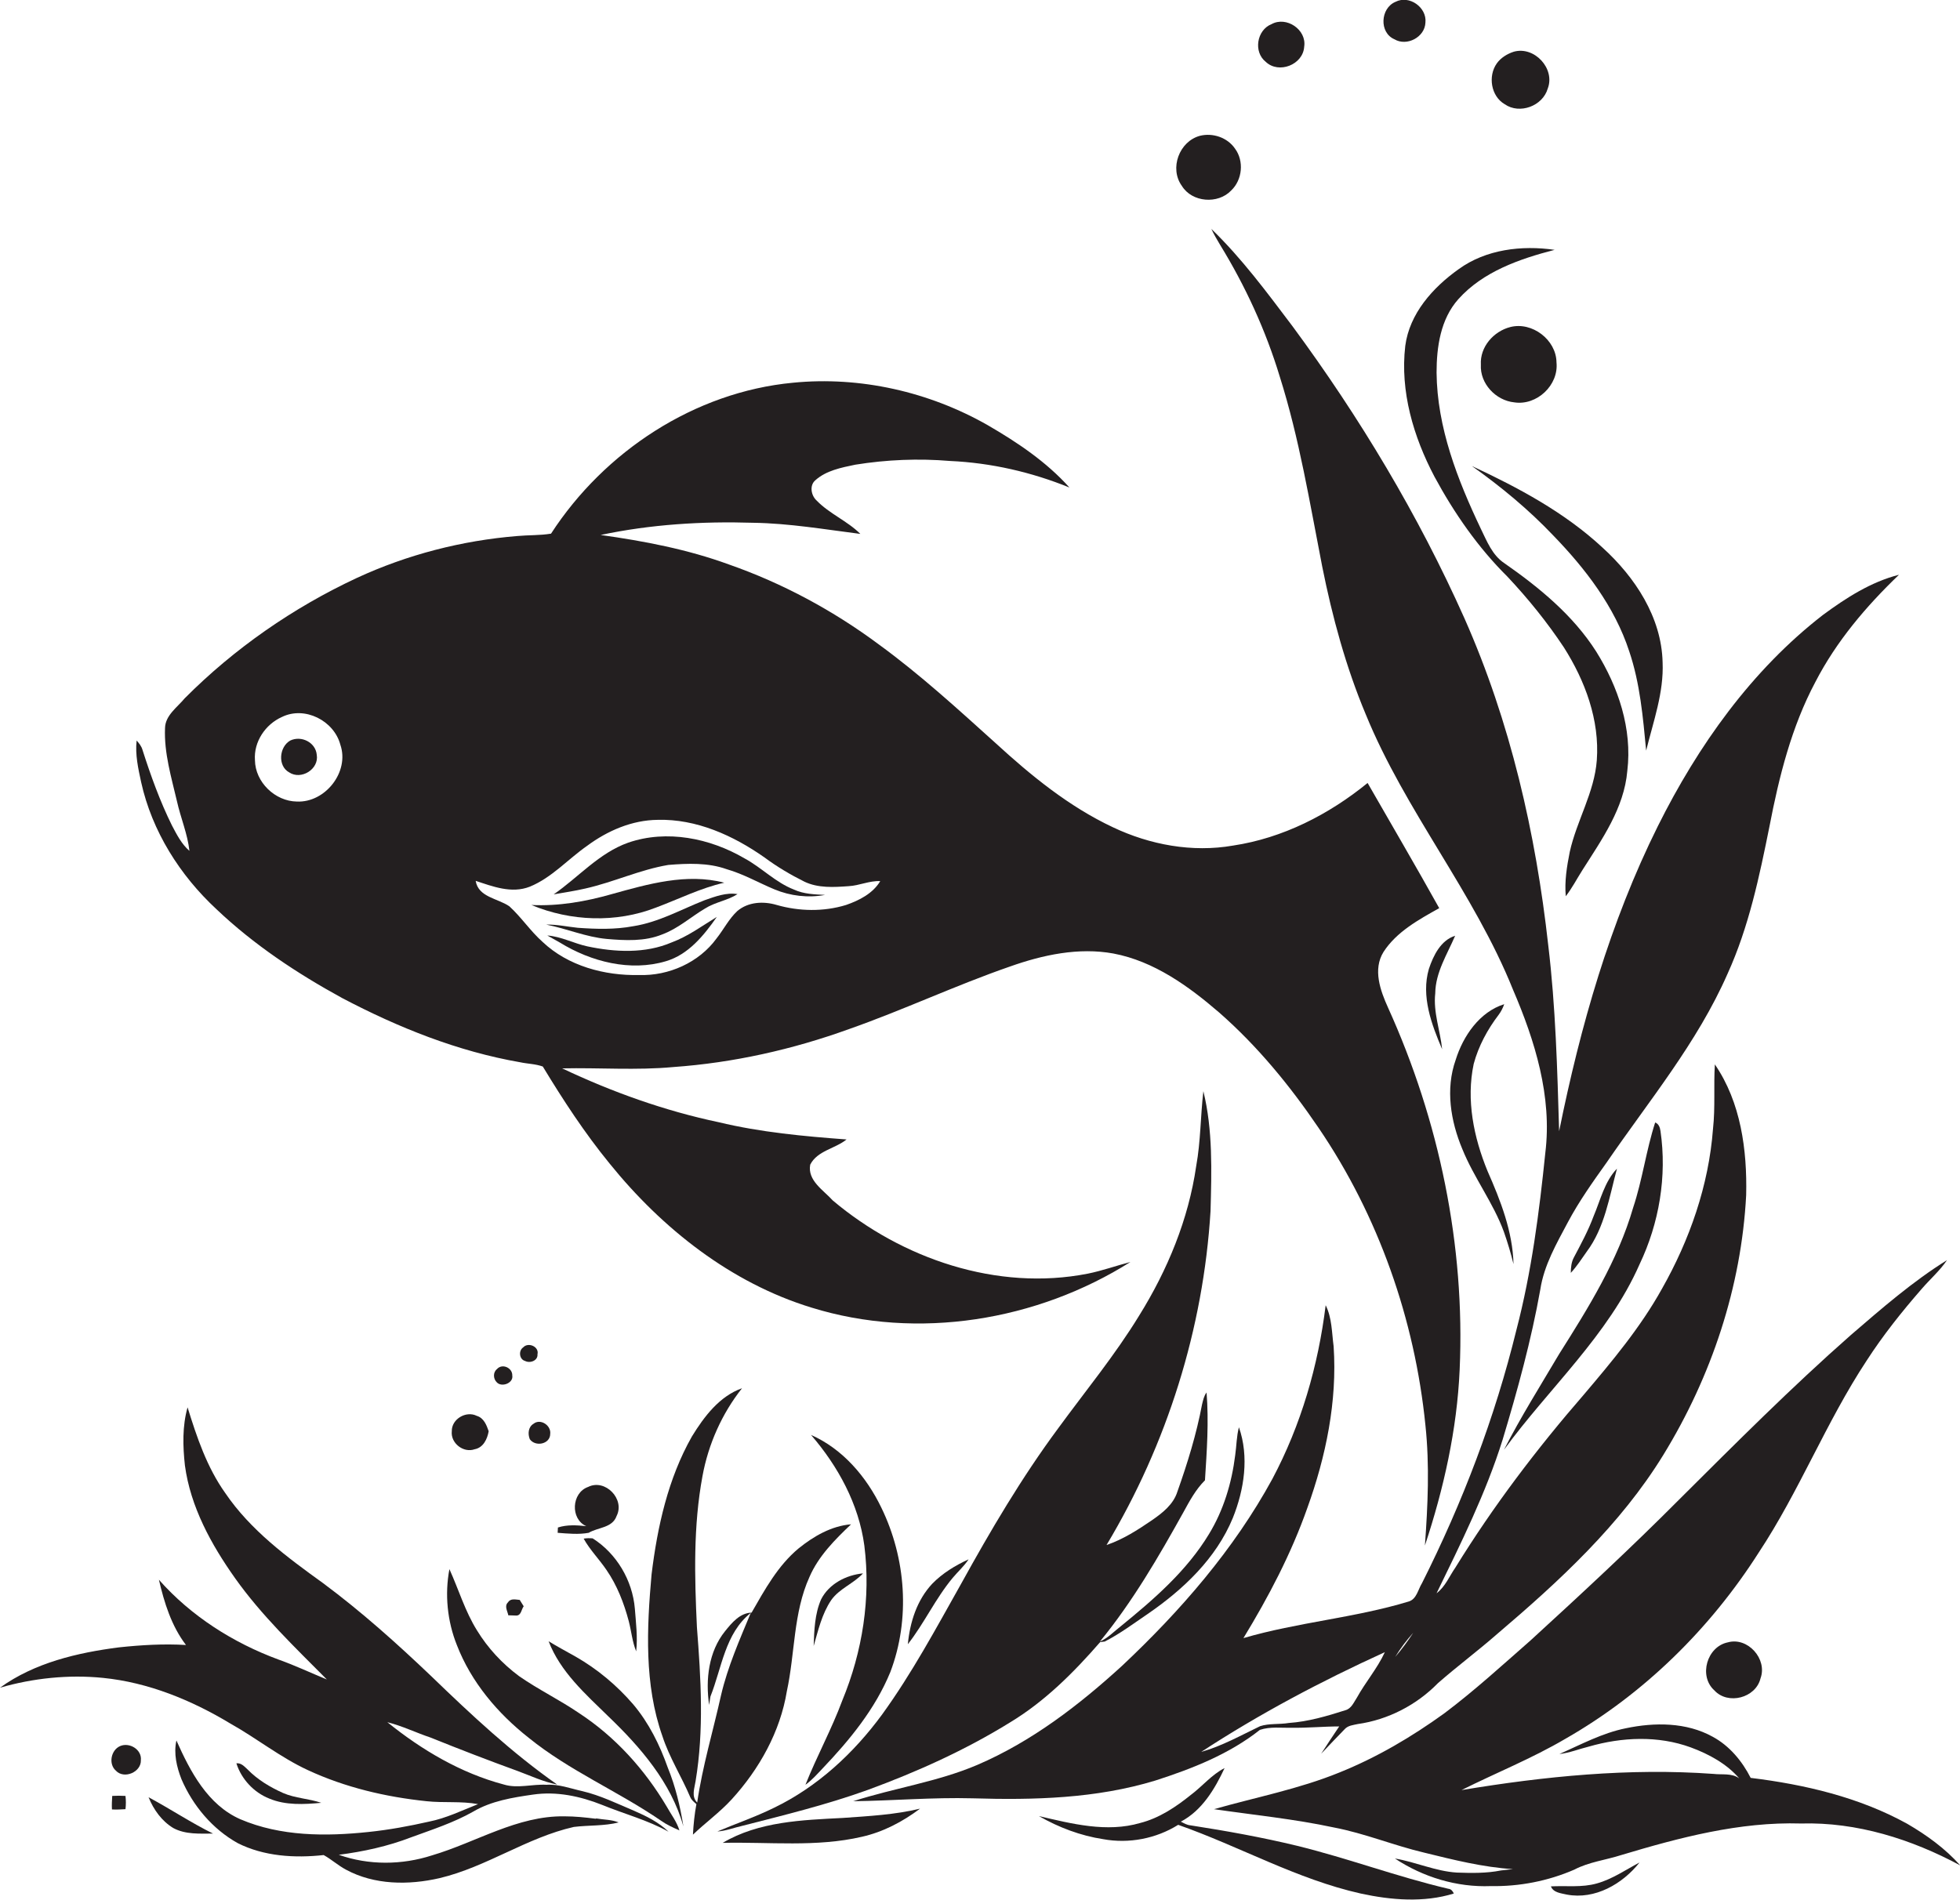 <?xml version="1.0" encoding="utf-8"?>
<!-- Generator: Adobe Illustrator 19.2.0, SVG Export Plug-In . SVG Version: 6.00 Build 0)  -->
<svg version="1.1" id="Layer_1" xmlns="http://www.w3.org/2000/svg" xmlns:xlink="http://www.w3.org/1999/xlink" x="0px" y="0px"
	 viewBox="0 0 738.8 716.2" enable-background="new 0 0 738.8 716.2" xml:space="preserve">
<g>
	<path fill="#231F20" d="M525.6,14.8c4.7,2.8,11.5-0.8,11.7-6.3c0.6-5.7-6.1-10.5-11.3-7.8C520.3,3.1,519.8,12.3,525.6,14.8z"/>
	<path fill="#231F20" d="M477.1,23.3c4.9,4.7,14.1,1.1,14.5-5.7c1-6.4-6.7-11.6-12.3-8.5C473.7,11.3,472.4,19.6,477.1,23.3z"/>
	<path fill="#231F20" d="M567.2,39.3c5.6,3.9,14.3,0.7,16.2-5.9c2.9-7.5-5-16.1-12.8-13.9c-2.5,0.8-4.9,2.3-6.4,4.4
		C560.8,28.7,562,36.3,567.2,39.3z"/>
	<path fill="#231F20" d="M464.1,71.8c4.2-4,4.9-11.1,1.4-15.8c-2.9-4.2-8.4-6-13.2-4.8c-7.8,2.1-11.6,12.3-6.8,18.9
		C449.3,76.3,459.1,77.1,464.1,71.8z"/>
	<path fill="#231F20" d="M474.9,652.2c3.9-1.3,8-0.7,12-0.8c6,0.1,11.9-0.5,17.9-0.5c-2.3,3.4-4.6,6.9-6.8,10.3
		c2.9-3.1,5.8-6.1,8.8-9.2c1.3-1.5,3.3-1.6,5-2c11.4-1.6,22.2-7.2,30.2-15.4c7.3-6.4,15.1-12.2,22.4-18.6
		c23.4-19.9,46.4-41.1,62.6-67.5c18.1-29.5,29.4-63.3,31.2-97.9c0.4-17-2-35-11.8-49.3c-0.5,8.1,0.2,16.2-0.7,24.3
		c-1.6,21.3-8.8,41.9-19.3,60.4c-8,14.4-18.7,27.2-29.3,39.7c-17.8,20.5-34.2,42.1-48.5,65.3c-2.3,3.3-3.8,7.2-7.1,9.7
		c9.2-18.9,18.6-37.8,24.9-57.9c5.6-18.6,10.8-37.5,14.2-56.6c1.4-9.2,6.1-17.3,10.4-25.4c4.2-7.9,9.4-15.2,14.6-22.5
		c15.9-23.2,34.2-45.2,45.6-71.2c8-17.6,12-36.7,15.8-55.6c3.6-18.7,8.3-37.5,17.3-54.4c7.9-15.3,19.1-28.5,31.5-40.4
		c-10.6,2.7-19.9,8.7-28.6,15.1c-27,20.9-47.2,49.4-62.3,79.7c-18,36.2-29.2,75.4-37.2,115c-0.7-23.4-1.3-46.8-4.1-70.1
		c-4.7-42.3-14.3-84.3-31.6-123.3c-17.4-39-39.5-75.8-64.8-110.1c-9.6-12.7-19.1-25.6-30.6-36.7c1,2.1,2.1,4,3.3,6
		c9.5,15.5,17.2,32.2,22.5,49.7c7.4,23.4,11.3,47.6,16,71.6c3.8,19,8.9,37.8,16.4,55.7c14.9,36.5,40.8,67.2,55.5,103.8
		c8.3,19.3,14.8,40.3,12.2,61.5c-2.3,22.5-5.2,45-10.9,66.8c-8.1,33.1-20.3,65.1-35.6,95.5c-1.5,2.4-2,6-5,6.9
		c-20.4,6.2-41.8,7.8-62.3,13.8c9.5-15.6,18-31.8,24.1-49.1c7-19.4,11.3-40.2,9.9-60.9c-0.7-5.2-0.6-10.7-3-15.5
		c-2.8,22.8-9.3,45.2-20.1,65.5c-14.5,26.6-34.6,49.7-56.6,70.4c-16.3,14.9-34.1,28.6-54.6,37.4c-15,6.4-31.3,8.7-46.8,13.7
		c15-0.2,30-1.5,45-1.1c23.1,0.7,46.6,0.1,68.9-6.7C449.5,666.8,463.4,661.3,474.9,652.2z M532.7,615.6c-2.1,3.2-4.3,6.2-6.8,9.1
		C527.9,621.4,530.2,618.4,532.7,615.6z M522,622.9c-2.8,6.1-7.3,11.3-10.5,17.1c-1.2,1.8-2.1,4.2-4.4,4.8c-6.9,2.2-14,4.3-21.3,4.8
		c-3.6,0.6-7.4,0.1-10.8,1.2c-7.3,3.5-14.4,7.5-22.2,9.7C474.8,646.1,498.1,633.8,522,622.9z"/>
	<path fill="#231F20" d="M540.7,179.7c7.4,13.7,16.4,26.7,27.5,37.7c7.8,8.3,15,17.2,21.3,26.7c8,12.6,13.5,27.4,12.4,42.5
		c-0.9,12.2-7.6,22.8-10.2,34.6c-1.1,5.5-2,11.1-1.5,16.7c2.4-3.1,4.2-6.6,6.3-9.9c7.3-11.5,15.7-23.3,16.9-37.4
		c1.9-15.8-3.4-31.6-11.7-44.9c-8.7-13.7-21.5-24.2-34.7-33.4c-4.5-3-6.5-8.2-8.8-12.9c-8.8-18.5-16.5-38.2-16.7-58.9
		c0-9.7,1.5-20.2,8.2-27.7c9.3-10.4,23.1-15.2,36.3-18.6c-12.4-1.8-25.9-0.2-36.2,7.3c-9.7,6.9-18.5,16.7-20.1,28.9
		C527.7,147.6,532.8,164.7,540.7,179.7z"/>
	<path fill="#231F20" d="M569.3,123.3c-6.3,1.6-11.5,7.5-11.1,14.2c-0.4,7.1,5.6,13.5,12.6,14.2c8.5,1.3,16.8-6.5,15.9-15.1
		C586.6,128.1,577.5,121.2,569.3,123.3z"/>
	<path fill="#231F20" d="M81.6,342.8C95.7,356.2,112,367,129,376.3c21.1,11.1,43.5,20.1,67.1,24.2c2.8,0.6,5.7,0.6,8.5,1.6
		c7.7,12.7,15.8,25.1,25.2,36.6c19.8,24.5,45.7,45,76.1,54.3c40,12.4,85,5,120.2-17.2c-5.4,1.4-10.6,3.3-16.1,4.4
		c-34.1,6.7-70-5.6-96.1-27.6c-3.5-3.9-9.6-7.5-8.5-13.5c2.7-5.3,9.4-6,13.7-9.5c-16.2-1.2-32.4-2.7-48.2-6.5
		c-20.4-4.3-40.2-11.4-59-20.3c14-0.3,28,0.8,41.9-0.5c22.6-1.6,44.9-6.6,66.2-14.3c20.5-7.2,40.2-16.5,60.7-23.6
		c12.4-4.4,25.9-7.3,39-4.9c15.3,2.9,28.3,12.3,39.8,22.2c14.5,12.7,26.7,27.6,37.5,43.5c22.6,33.2,36.3,72.3,40.3,112.2
		c1.6,15.1,0.9,30.2-0.2,45.3c7.1-21.4,12.1-43.7,13.1-66.3c2.1-46.8-7.7-93.9-27-136.5c-2.9-6.4-5.8-14.4-1.7-21
		c4.9-7.6,13.3-12.2,21-16.5c-8.8-15.8-18-31.5-27-47.2c-14.6,11.9-32,20.8-50.7,23.6c-15.4,2.7-31.4-0.3-45.3-6.9
		c-16.6-7.8-30.9-19.5-44.3-31.8c-14.2-12.8-28.4-25.8-43.9-37.1c-17.2-12.8-36.3-23.1-56.6-30.2c-15.6-5.7-31.9-8.8-48.3-11.1
		c18.9-4,38.2-5.2,57.5-4.6c13.6,0.2,27,2.5,40.4,4.2c-4.9-4.9-11.7-7.6-16.5-12.6c-2-1.8-2.8-5.6-0.5-7.6c4.1-3.7,9.8-4.8,15.1-5.9
		c11.8-1.9,23.8-2.4,35.7-1.4c15.5,0.7,30.7,4.2,45,10c-8.7-9.7-19.6-17-30.8-23.5c-22.1-12.6-48.1-18.5-73.4-16
		c-37.1,3.5-71.1,25.9-91.2,56.9c-4.2,0.7-8.5,0.5-12.8,0.9c-20.8,1.7-41.4,7-60.4,15.8c-24,11.2-46.2,26.6-64.9,45.4
		c-2.8,3.4-7.3,6.4-7.4,11.2c-0.4,9.4,2.4,18.6,4.5,27.6c1.4,6.3,4,12.3,4.7,18.7c-3-2.6-4.8-6.2-6.6-9.6c-4.5-9.1-8-18.8-11.1-28.5
		c-0.4-1.4-1.3-2.5-2.2-3.5c-0.6,5.3,0.6,10.6,1.7,15.7C57.3,313.4,67.8,330,81.6,342.8z M199.7,334.3c8.3-3.4,14.3-10.3,21.6-15.4
		c7.7-5.7,16.9-9.7,26.6-9.8c14.6-0.4,28.5,5.9,40.3,14.2c4.7,3.5,9.8,6.5,15,9.1c5.2,2.5,11.2,2.1,16.7,1.7c4-0.2,7.8-2.1,11.9-1.9
		c-2.8,4.7-8,7.3-12.9,9c-8.5,2.6-17.7,2.4-26.1,0c-5-1.5-10.8-1.2-14.9,2.3c-3.2,3-5.1,6.9-7.8,10.3c-6.6,9.1-18.1,14.2-29.2,13.8
		c-13,0.3-26.8-3.4-36.4-12.5c-4.6-4.1-8-9.3-12.5-13.4c-4.3-3-11.7-3.4-12.7-9.6C185.7,334.2,192.8,337,199.7,334.3z M106.3,270.3
		c8.6-4.2,19.6,1.4,22,10.5c3.5,10.2-5.7,21.9-16.4,21.4c-8.2-0.1-15.7-7.3-15.8-15.6C95.6,279.7,100,273.1,106.3,270.3z"/>
	<path fill="#231F20" d="M585.5,201.9c12.1,12.5,23.1,26.8,28.6,43.6c4.1,12.1,5.2,24.9,6.4,37.5c2.7-11,6.7-21.9,6.2-33.3
		c-0.4-17-10.4-32.1-22.6-43.2c-14.3-13.3-31.7-22.6-49.3-30.8C565.8,183.5,576.2,192.1,585.5,201.9z"/>
	<path fill="#231F20" d="M109,291.2c4.5,3,11.3-1.2,10.4-6.6c-0.4-4.7-5.8-7.4-10-5.4C105.2,281.6,104.6,288.8,109,291.2z"/>
	<path fill="#231F20" d="M251.9,326.1c7.3-0.6,15-0.9,22,1.6c6.3,1.8,12,5.1,18,7.6c6,2.5,12.7,3.3,19.1,2.1c-4-0.2-8-0.3-11.7-2
		c-7-2.7-12.2-8.3-18.7-11.8c-13-7.6-29.3-10.9-43.8-5.9c-11,3.9-18.7,13-28.1,19.5c4-0.7,8-1.3,11.9-2.2
		C231.3,332.6,241.2,327.9,251.9,326.1z"/>
	<path fill="#231F20" d="M247.2,342.2c8.6-3.2,16.9-7.4,25.8-9.4c-14.2-3.7-28.7,0.5-42.4,4.3c-9.8,2.8-20,4.6-30.3,4.1
		C215.1,347.4,232.3,348,247.2,342.2z"/>
	<path fill="#231F20" d="M265.6,339.4c-8.9,3.5-17.3,8.3-26.9,9.8c-6.9,1.3-13.9,1.1-20.9,0.6c-3.9-0.4-7.9-1.3-11.9-1.2
		c7.7,1.5,15,4.7,22.8,5.4c7,0.6,14.3,1,20.9-1.7c6-2.2,10.8-6.6,16.2-9.8c3.8-2.4,8.5-3,12.2-5.4
		C273.8,336.4,269.6,338,265.6,339.4z"/>
	<path fill="#231F20" d="M221.4,356.8c-5.1-1.1-9.8-3.7-15.1-4.1c1.6,0.9,3.2,1.8,4.8,2.7c11.7,7.2,26.5,11,39.9,7
		c8.5-2.5,14.3-9.7,19.2-16.7c-5.6,3.4-10.8,7.3-17,9.6C243.2,359.6,231.8,359,221.4,356.8z"/>
	<path fill="#231F20" d="M538.6,365.3c-3,10.3,1,20.9,5,30.3c-0.7-7-3.4-13.9-2.6-21.1c0.1-7.9,4.5-14.7,7.5-21.7
		C543.1,354.5,540.3,360.2,538.6,365.3z"/>
	<path fill="#231F20" d="M564.9,382.6c0.9-1.2,1.6-2.6,2.1-4c-9.3,2.9-15.5,12-18.3,21c-3.9,11-1.9,23.1,2.5,33.6
		c4.4,10.9,11.7,20.3,15.7,31.3c1.4,4,2.6,8,3.6,12.1c-0.3-12.3-4.9-24-9.8-35.1c-5.2-12.7-8.1-26.8-5.2-40.4
		C557.3,394.4,560.7,388.1,564.9,382.6z"/>
	<path fill="#231F20" d="M327.2,674.8c18.5-6.8,36.7-15,53.5-25.4c13.1-7.9,24-18.8,34-30.3c0.4,0,1.3-0.2,1.7-0.2
		c5.7-2.9,10.9-6.8,16.2-10.4c13.4-9.2,25.8-20.9,32.1-36.2c4.3-10.7,6.2-23.1,2.3-34.2c-0.9,3.4-0.9,7-1.4,10.5
		c-1.3,10.5-4.4,20.8-9.9,29.8c-8.4,13.9-20.8,24.6-33.2,34.7c-2.6,2-4.9,4.5-7.9,5.8c12.3-15,22.1-31.9,31.5-48.8
		c2.3-4.2,4.6-8.5,8.1-12c0.7-11,1.5-22.1,0.6-33.1c-1,1.3-1.3,2.9-1.7,4.5c-2.1,11.2-5.5,22.2-9.3,32.9c-1.5,4.8-5.6,8-9.5,10.7
		c-5.4,3.7-11,7.3-17.2,9.4c22.8-38,36.5-81.6,39.2-125.9c0.4-15.1,0.9-30.5-2.7-45.2c-1.1,9.4-1,18.9-2.7,28.2
		c-2.9,20.1-10.8,39.2-21.5,56.4c-9.1,14.9-20.3,28.5-30.6,42.6c-13.7,18.5-25.4,38.4-36.5,58.5c-9.4,16.7-18.5,33.7-29.8,49.3
		c-10.7,14.6-24.4,27.3-40.8,35.2c-6.9,3.4-14.2,5.9-21.3,8.9c3.2-0.2,6.2-1.4,9.3-2.1C295.7,684.3,311.7,680.4,327.2,674.8z"/>
	<path fill="#231F20" d="M566.9,546.6c17-23.3,39.3-43.1,51.1-69.9c7.4-15.5,10.4-33.2,7.9-50.3c-0.2-1.4-0.7-2.7-2-3.2
		c-3.4,10.5-4.8,21.6-8.3,32.1c-5.8,20-16.9,37.8-27.9,55.2C580.6,522.5,573.2,534.3,566.9,546.6z"/>
	<path fill="#231F20" d="M600.7,458.5c-2,5.4-4.7,10.4-7.4,15.5c-1,1.8-1.2,3.9-1.2,5.9c2.3-2.5,4.1-5.3,6-8
		c6.8-9.1,8.5-20.6,11.4-31.3C604.8,445.5,603.3,452.4,600.7,458.5z"/>
	<path fill="#231F20" d="M718.9,687.6c-18.1-10-38.6-14.8-59-17.3c-3.2-6.3-8-12.1-14.3-15.5c-9.9-5.5-21.9-5.5-32.8-3.2
		c-8.9,1.8-16.8,6.1-25,9.7c3.8-0.4,7.4-1.9,11.1-2.8c12.5-3.6,26.1-4.2,38.4,0.3c6.8,2.5,13.6,6.2,18.3,11.7
		c-2.8-2.1-6.5-1.3-9.7-1.7c-31.8-2.3-63.7,0.9-95,6.1c13-6.5,26.5-11.9,39.1-19.3c29.6-16.9,54.6-41.5,72.9-70.2
		c15.3-23.1,25.4-49.2,40.7-72.4c6.2-9.6,13.3-18.5,20.8-27.1c3.1-3.6,6.8-6.8,9.5-10.8c-13,8.1-24.6,18.2-36.2,28.2
		c-22.5,19.8-43.6,41-64.8,62.1c-18.1,18.2-37,35.7-55.9,53c-10.7,9.4-21.2,19-32.5,27.5c-12.3,8.9-25.5,16.7-39.7,22.4
		c-15.2,6.2-31.4,9.3-47.2,13.8c15.1,2.2,30.3,3.7,45.2,6.9c11.6,2.2,22.6,6.8,34.1,9.5c11,2.7,22.1,5.5,33.4,6.2
		c-1.5,0.2-3,0.3-4.5,0.5c-5.5,1.1-11.2,1-16.7,0.8c-8-0.5-15.5-4-23.3-5.3c10.6,7,23.3,10.9,36.1,10.4c10.8,0.2,21.6-1.9,31.5-6.2
		c5.5-2.9,11.8-3.6,17.7-5.5c22-6.6,44.6-12.6,67.8-11.9c21-0.6,41.6,5.9,60,15.8C733.3,697,726.3,691.9,718.9,687.6z"/>
	<path fill="#231F20" d="M202.6,510.6c0.7-2.9-3.5-4.7-5.4-2.6c-1.8,1.2-1.5,4.5,0.7,5.1C199.8,514.1,202.8,513,202.6,510.6z"/>
	<path fill="#231F20" d="M193.1,518.6c0.1-2.9-3.8-4.7-5.8-2.4c-1.5,1.2-1.4,3.6-0.1,4.9C189,523.2,193.6,521.5,193.1,518.6z"/>
	<path fill="#231F20" d="M275.8,678.4c10.4-11.4,18.3-25.5,20.8-40.8c3.1-14.3,2.4-29.5,8.5-43c3.4-7.9,9.6-14.1,15.7-19.9
		c-7.4,0.6-14.1,4.5-19.8,9.1c-7.8,6.5-12.7,15.5-17.7,24.2c-4.4,0.1-7.5,3.9-10,7c-6.2,7.7-7.4,18.2-6,27.8
		c0.2-1.1,0.3-2.2,0.5-3.2c4.3-10.8,5.5-23.8,15.2-31.5c-4.2,10.1-8.7,20.3-11.2,31c-3,13.5-7,26.8-9,40.5c-2.3-2.3-1-5.4-0.6-8.1
		c3.2-19.2,2-38.7,0.5-58c-0.9-19-1.4-38.2,2.1-57c2.2-12,7.3-23.5,14.9-33.1c-8.5,3-14.3,10.7-18.9,18.2c-9,15.9-13,34-15.2,52
		c-1.8,20.3-2.8,41.5,4.1,61c2.6,8,7.2,15.2,10.5,23c0.5,1.1,1.4,1.8,2.3,2.6c-0.7,3.8-1.1,7.6-1.3,11.5
		C265.9,687.2,271.3,683.3,275.8,678.4z"/>
	<path fill="#231F20" d="M178.4,683c6.8-4,14.8-5.3,22.5-6.4c8.9-1.3,17.8,0.6,26.1,3.9c8.3,3.4,17.1,5.7,25,10.1
		c-3.7-3.6-8.4-5.9-13-7.9c-6.4-2.7-12.7-5.8-19.5-7.4c-4.5-1-8.9-2.7-13.5-2.4c-5.4-0.3-10.9,1.5-16.1-0.1
		c-16.2-4.3-30.9-13-43.9-23.5c5.6,1.4,10.9,4,16.3,5.8c10.9,4.4,21.8,8.6,32.8,12.6c4.9,1.8,9.7,4.1,14.9,5.1
		c-17.1-12-32.4-26.3-47.4-40.8c-13-12.4-26.4-24.4-40.8-35.1c-13.6-9.8-27.4-20-36.9-34c-6.9-9.7-10.7-21-14.2-32.3
		c-2,7.1-1.8,14.6-1,21.9c2.1,15.6,9.9,29.8,18.9,42.5c10,14.1,22.5,26,34.6,38.2c-6.1-2.5-12-5.3-18.2-7.5
		c-17.1-6.3-33-16.4-45.1-30.1c2,8.6,4.7,17.4,10.2,24.6c-8.4-0.5-16.9,0-25.3,0.9c-15.6,2-31.8,5.8-44.8,15.2
		c12.5-3.6,25.8-5,38.8-3.7c17.1,1.7,33.4,8.4,48,17.2c10,5.6,18.9,12.8,29.3,17.6c14,6.5,29.3,10.1,44.7,11.7
		c6.5,0.7,13-0.1,19.4,1.1c-6.1,2.4-12,5.3-18.5,6.6c-7.5,1.7-15.1,3.1-22.8,3.9c-16.1,1.7-33.1,1.7-48.3-4.8
		c-12.3-5.4-18.9-18-24.1-29.7c-1.1,4.9,0.1,10,1.9,14.6c4.3,10,11.7,18.8,21.2,24.1c9.9,5,21.5,5.7,32.4,4.5
		c2.9,1.6,5.4,3.9,8.4,5.5c10.7,5.8,23.6,5.9,35.3,3.2c17.7-4.2,32.9-15.3,50.6-19.3c5.6-0.7,11.4-0.3,16.9-1.7
		c-2.7-1.1-5.6-1-8.4-1.5l-0.3,0.1c-3.9-0.5-7.8-0.9-11.7-0.9c-17.8-0.3-33.3,9.8-49.9,14.7c-11.4,3.7-23.9,3.8-35.2-0.2
		c9.3-1.2,18.5-3.2,27.3-6.6C162.9,689.8,171,687.2,178.4,683z"/>
	<path fill="#231F20" d="M170.3,539.6c-0.5,4.5,4.4,8.3,8.6,6.8c3.3-0.6,4.8-3.9,5.3-6.8c-0.8-2.3-1.8-5-4.5-5.8
		C175.7,531.8,170.2,535,170.3,539.6z"/>
	<path fill="#231F20" d="M207.4,540.6c0.4-3.2-3.7-5.9-6.3-3.8c-2,1.2-2.2,3.8-1.4,5.8C201.8,545.6,207.4,544.5,207.4,540.6z"/>
	<path fill="#231F20" d="M310,666.8c10.3-10.8,19.9-22.5,25.6-36.4c7.6-20,5.9-42.9-3.4-62c-5.6-11.6-14.5-22.1-26.5-27.4
		c10.2,11.8,18,26.1,20.1,41.7c2.5,19.8-0.7,40-8.3,58.4c-4,10.8-9.6,21-13.9,31.8C306.1,671.1,308,668.9,310,666.8z"/>
	<path fill="#231F20" d="M210.3,575.9c0,0.5-0.1,1.5-0.1,2c3.9,0.3,7.9,0.7,11.7,0c3.5-2.1,8.9-1.8,10.5-6.3
		c3.3-6.4-4.3-14.2-10.7-11c-6.3,2.2-6.8,12.1-0.7,14.8C217.4,575,213.7,574.8,210.3,575.9z"/>
	<path fill="#231F20" d="M237,611.2c1,3.8,1.3,7.7,2.8,11.4c0.6-5.4-0.1-10.8-0.5-16.1c-0.9-10.7-6.9-20.8-15.9-26.5
		c-1.2-0.1-2.3-0.1-3.4,0.1c2.4,4.3,5.9,7.8,8.6,11.8C232.6,597.7,235.2,604.4,237,611.2z"/>
	<path fill="#231F20" d="M359.1,594.9c2-2.4,4.3-4.4,6-7c-5,2.3-9.8,5.2-13.7,9.2c-5.8,6.2-8.4,14.5-9.2,22.8
		C348.4,612,352.6,602.7,359.1,594.9z"/>
	<path fill="#231F20" d="M218.3,645.9c-7.3-5-15.4-8.9-22.7-14c-6.3-4.7-11.7-10.5-15.8-17.2c-4.5-7.2-6.9-15.4-10.4-23.1
		c-1.8,9.5-0.8,19.6,2.8,28.6c5.4,14,15.4,25.8,27.1,35c15.3,12.4,33.6,20.1,49.8,31.2c2.1,1.5,4.5,2.6,7,3.7c-1-3.3-3.2-6.1-4.8-9
		C243,667.1,231.9,654.8,218.3,645.9z"/>
	<path fill="#231F20" d="M325.3,593.2c-6.3,0.6-12.8,3.9-15.8,9.8c-2.4,5.5-2.6,11.7-2.8,17.6c1.7-5.9,3.1-12.1,6.6-17.3
		C316.4,598.9,321.7,597.1,325.3,593.2z"/>
	<path fill="#231F20" d="M194.7,609.1c1.8-0.1,1.8-2.3,2.7-3.5c-0.4-0.6-1.1-1.8-1.5-2.4c-1.5-0.1-3.4-0.7-4.4,0.9
		c-1.5,1.4-0.2,3.3,0.1,4.9C192.6,609,193.7,609.1,194.7,609.1z"/>
	<path fill="#231F20" d="M238.7,642.6c-6.2-7.2-13.5-13.3-21.7-18c-3.4-1.9-6.9-3.8-10.2-5.8c4.4,11.5,13.9,19.9,22.5,28.3
		c12.1,11.6,23.7,25,28.3,41.5c-1.2-7.6-3-15.1-5.9-22.2C248.7,657.9,244.6,649.6,238.7,642.6z"/>
	<path fill="#231F20" d="M651.3,619.2c-7.9,1.6-11.1,12.7-5.1,18.1c5.1,5.6,15.6,2.9,17.4-4.5C666.3,625.5,658.8,617.1,651.3,619.2z
		"/>
	<path fill="#231F20" d="M45.3,658.3c-3.5,1.5-4.5,6.8-1.6,9.3c3.1,3.3,9.6,0.5,9.4-4C53.5,659.6,48.8,656.8,45.3,658.3z"/>
	<path fill="#231F20" d="M101.5,678.1c6.2,2.6,13.1,2.2,19.6,1.6c-4.7-1.6-9.8-1.7-14.4-3.7c-4.9-2.2-9.6-5-13.4-8.9
		c-1.2-1.1-2.4-2.5-4.2-2.3C91,670.8,95.7,675.8,101.5,678.1z"/>
	<path fill="#231F20" d="M545.9,712.1c-19.2-4.5-37.8-11.5-57-16.2c-13.2-3.2-26.6-5.6-40.1-7.7c-1.4-0.1-2.5-0.8-3.7-1.4
		c8-4.2,12.8-12.3,16.5-20.2c-4.9,2.5-8.3,6.8-12.7,10.1c-5.7,4.6-12,8.8-19.1,10.6c-12.6,3.7-25.8,0.3-38.2-2.6
		c7.5,4.3,15.7,7.4,24.2,8.7c9.7,1.8,20-0.2,28.3-5.4c23.1,8.1,44.7,20.5,68.8,25.9c11.5,2.5,23.8,3.5,35.1,0
		C547.6,713,547,712.2,545.9,712.1z"/>
	<path fill="#231F20" d="M42.3,677.1c-0.1,1.7-0.2,3.4-0.1,5.1c1.7,0.1,3.4,0,5.1-0.1c0.2-1.7,0.2-3.3,0-5
		C45.6,677,44,677,42.3,677.1z"/>
	<path fill="#231F20" d="M65.3,689.2c4.6,2.5,10,2.1,15,2.1c-8.3-4.1-16.1-9.3-24.3-13.7C57.9,682.3,61,686.6,65.3,689.2z"/>
	<path fill="#231F20" d="M272.4,694.8c17.5-0.4,35.3,1.7,52.5-2.3c8-1.8,15.4-5.7,21.9-10.6c-9.5,2.3-19.3,2.8-29.1,3.5
		C302.4,686.2,286.1,686.7,272.4,694.8z"/>
	<path fill="#231F20" d="M584.6,711.2c0.9,2.4,3.9,2.6,6,3.1c10.6,2,21-4,27.4-12.1c-5.3,2.8-10.3,6.3-16.1,7.9
		C596.3,711.7,590.4,710.9,584.6,711.2z"/>
</g>
</svg>
